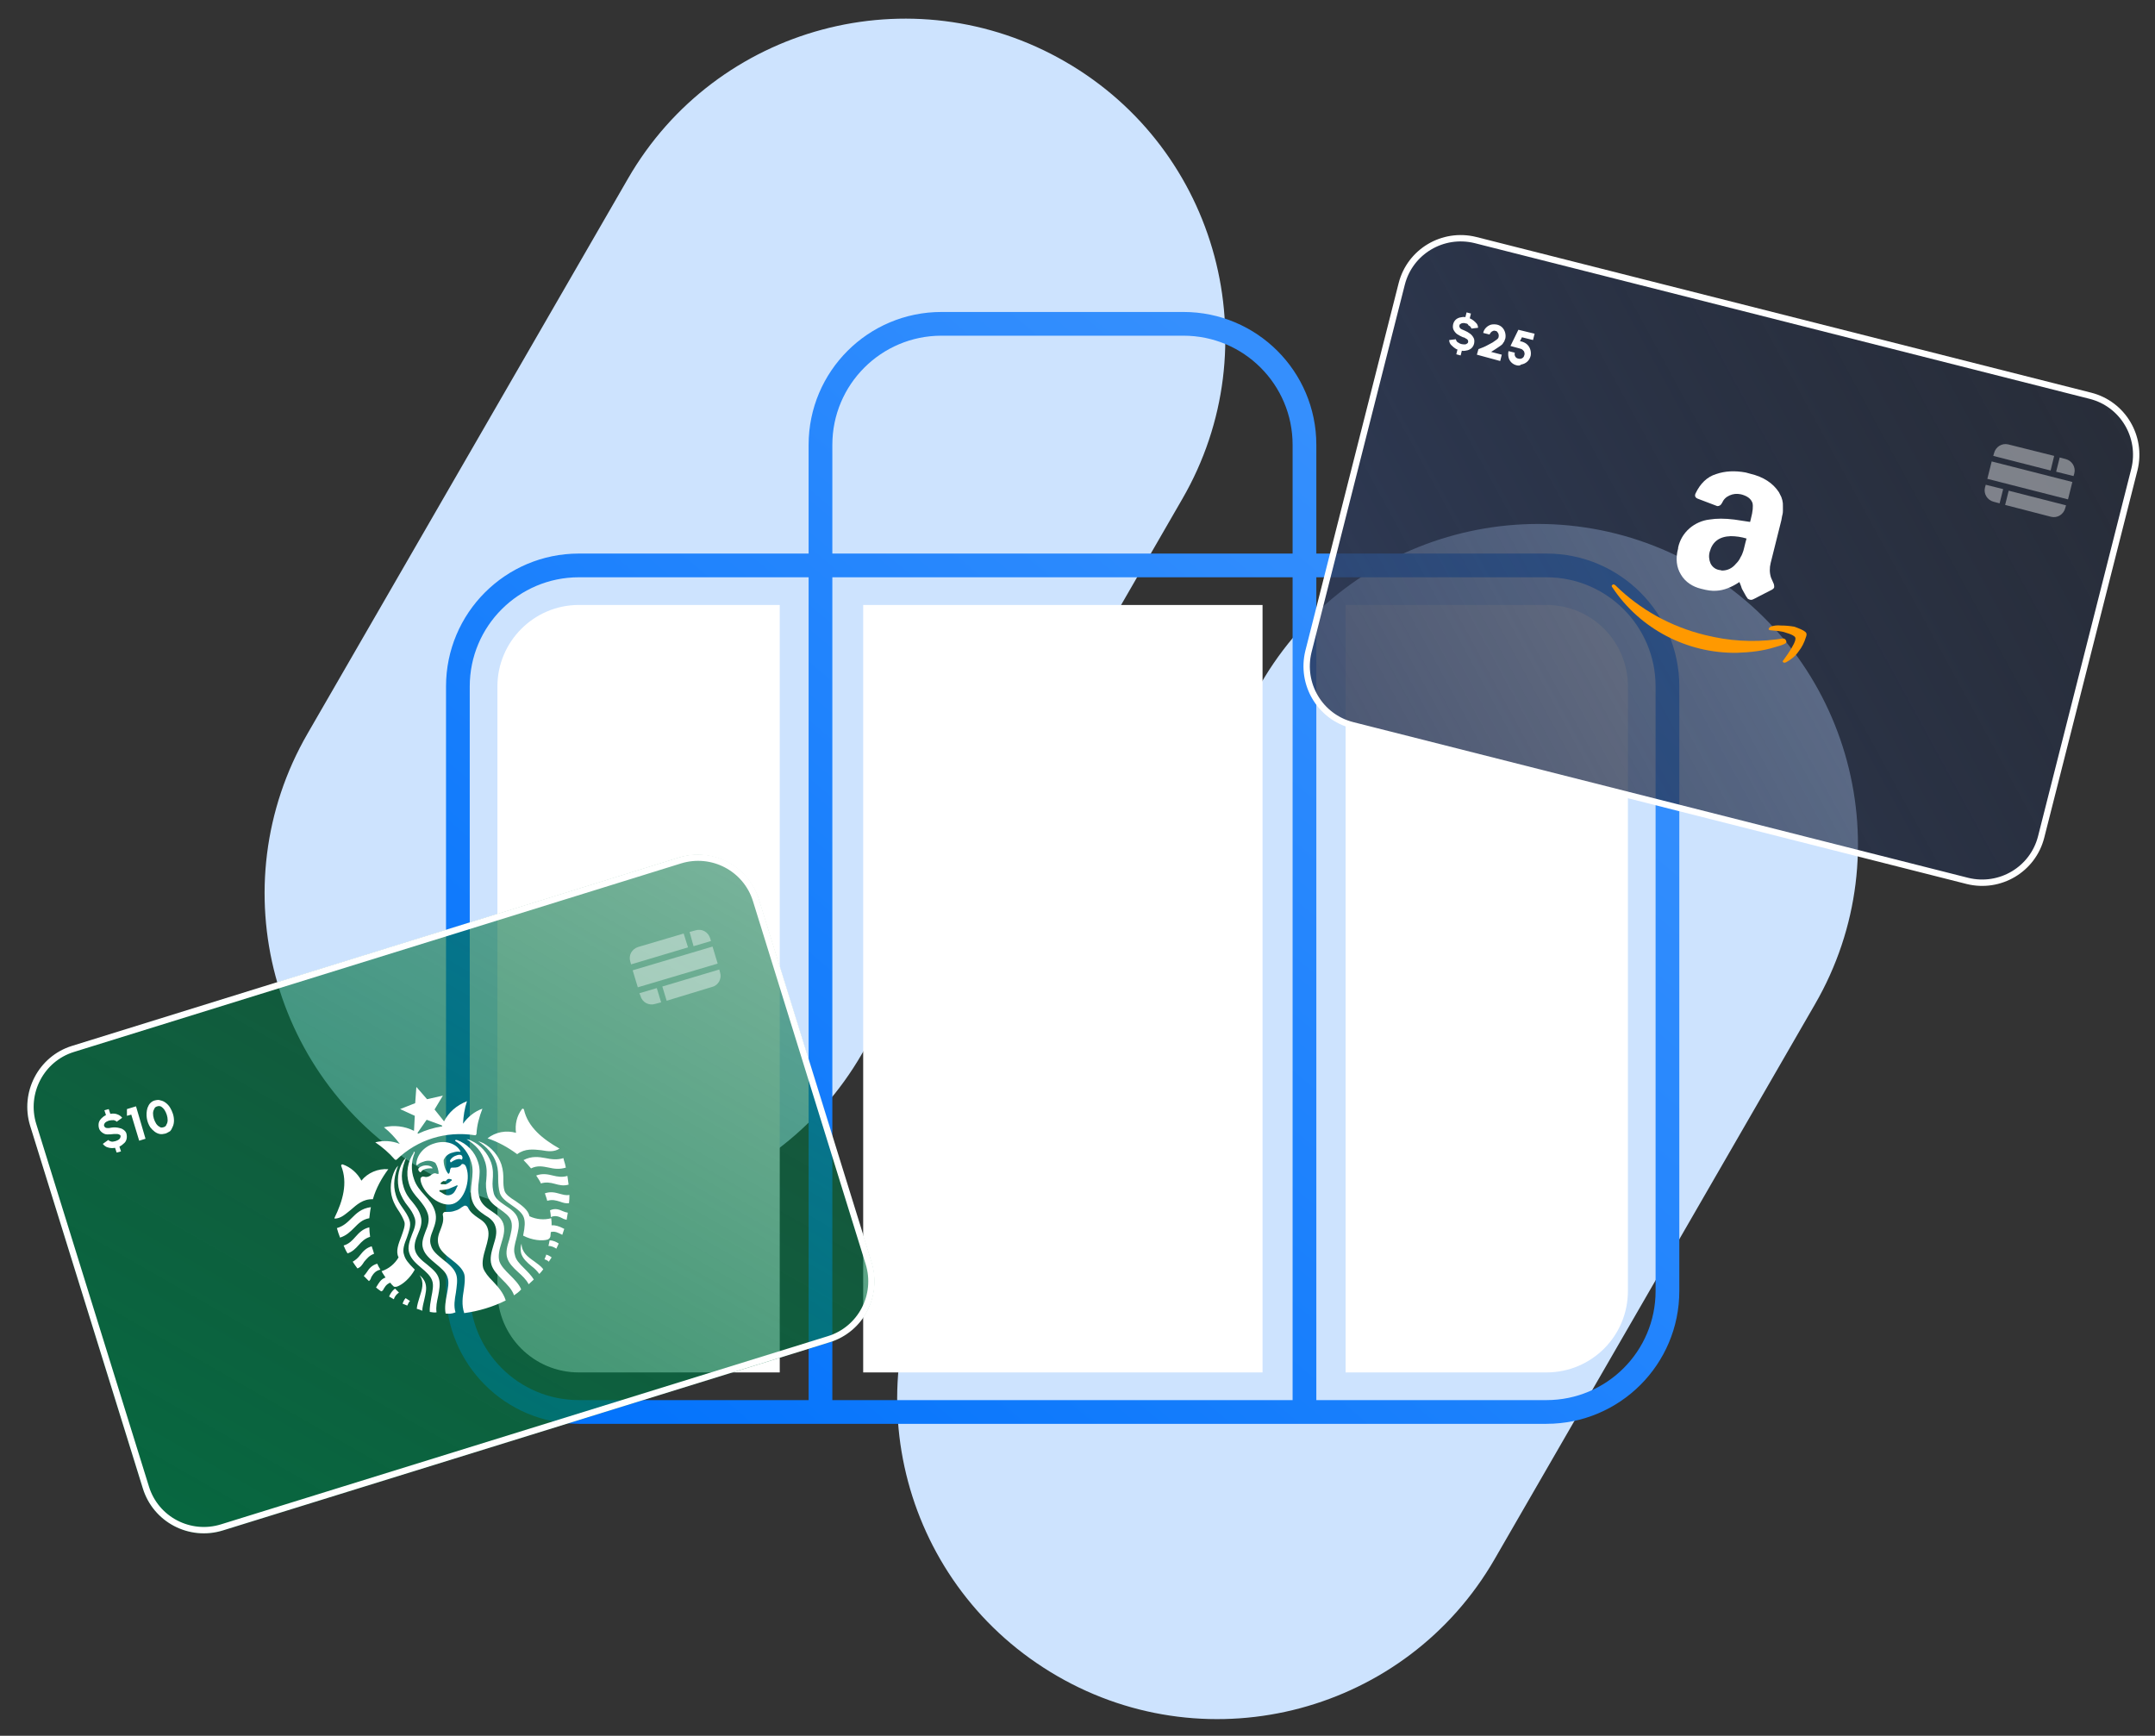 <?xml version="1.0" encoding="utf-8"?>
<svg xmlns="http://www.w3.org/2000/svg" xmlns:xlink="http://www.w3.org/1999/xlink" version="1.1" id="Layer_1" x="0px" y="0px" viewBox="0 0 545 439" style="enable-background:new 0 0 545 439;">
<rect x="0" y="0" width="545" height="439" fill="#333333" stroke="none"/>
<style type="text/css">
	.st0{fill:#CDE3FE;}
	.st1{fill:none;stroke:url(#SVGID_1_);stroke-width:6;}
	.st2{fill:#FFFFFF;}
	.st3{fill:url(#SVGID_2_);}
	.st4{fill-rule:evenodd;clip-rule:evenodd;fill:#FFFFFF;}
	.st5{fill:none;stroke:#FFFFFF;stroke-width:1.61;}
	.st6{fill-rule:evenodd;clip-rule:evenodd;fill:#FFFFFF;fill-opacity:0.4;}
	.st7{fill:url(#SVGID_3_);}
	.st8{fill:#FF9900;}
</style>
<path class="st0" d="M267.4,423.9L267.4,423.9c38.7,22.4,88.3,9.1,110.6-29.6L459,254c22.4-38.7,9.1-88.3-29.6-110.6l0,0&#xD;&#xA;	c-38.7-22.4-88.3-9.1-110.6,29.6l-81,140.3C215.4,352,228.6,401.5,267.4,423.9z"/>
<path class="st0" d="M107.4,296.1L107.4,296.1c38.7,22.4,88.3,9.1,110.6-29.6l81-140.3c22.4-38.7,9.1-88.3-29.6-110.6l0,0&#xD;&#xA;	c-38.7-22.4-88.3-9.1-110.6,29.6l-81,140.3C55.4,224.2,68.7,273.7,107.4,296.1z"/>
<linearGradient id="SVGID_1_" gradientUnits="userSpaceOnUse" x1="365.621" y1="304.618" x2="163.861" y2="65.728" gradientTransform="matrix(1 0 0 -1 0 440)">
	<stop offset="0" style="stop-color:#358FFD"/>
	<stop offset="1" style="stop-color:#0373FC"/>
</linearGradient>
<path class="st1" d="M329.9,357.1V112.5c0-16.9-13.7-30.6-30.6-30.6c0,0,0,0,0,0h-61.2c-16.9,0-30.6,13.7-30.6,30.6c0,0,0,0,0,0&#xD;&#xA;	v244.7 M146.4,143h244.7c16.9,0,30.6,13.7,30.6,30.6v152.9c0,16.9-13.7,30.6-30.6,30.6H146.4c-16.9,0-30.6-13.7-30.6-30.6&#xD;&#xA;	c0,0,0,0,0,0V173.6C115.8,156.7,129.5,143,146.4,143L146.4,143L146.4,143z"/>
<path class="st2" d="M319.3,153h-101v194.1h101V153z M340.3,347.1h50.8c11.4,0,20.6-9.2,20.6-20.6c0,0,0,0,0,0V173.6&#xD;&#xA;	c0-11.4-9.2-20.6-20.6-20.6c0,0,0,0,0,0h-50.8V347.1z M146.4,153h50.8v194.1h-50.8c-11.4,0-20.6-9.2-20.6-20.6V173.6&#xD;&#xA;	C125.8,162.3,135,153,146.4,153L146.4,153z"/>
<g>
	
		<linearGradient id="SVGID_2_" gradientUnits="userSpaceOnUse" x1="193.335" y1="240.407" x2="-103.365" y2="-34.973" gradientTransform="matrix(0.955 -0.297 -0.297 -0.955 99.299 417.349)">
		<stop offset="0" style="stop-color:#007042;stop-opacity:0.4"/>
		<stop offset="1" style="stop-color:#007042"/>
	</linearGradient>
	<path class="st3" d="M18.2,264.6l153.5-47.7c8.5-2.6,17.5,2.1,20.2,10.6l28.5,91.8c2.6,8.5-2.1,17.5-10.6,20.2L56.3,387.1&#xD;&#xA;		c-8.5,2.6-17.5-2.1-20.2-10.6L7.6,284.7C5,276.2,9.7,267.2,18.2,264.6z"/>
	<path class="st4" d="M84.6,308.2l0-0.2c2.1-4.3,3.4-8.8,1.7-13.1c-0.1-0.2,0.1-0.5,0.4-0.4c2,0.7,3.7,2.2,4.7,4.1&#xD;&#xA;		c1.6-2,4.2-3.1,6.8-2.9c-1.7,2.3-3.1,4.8-3.9,7.6c-2.5-0.1-4.1,1.4-5.6,2.7C87.3,307.1,86.2,308.2,84.6,308.2L84.6,308.2z M86,313&#xD;&#xA;		c-0.3-0.8-0.6-1.6-0.8-2.4c1.7-0.5,2.7-1.5,3.7-2.5c1.2-1.2,2.5-2.5,4.9-2.8c-0.2,0.9-0.3,1.9-0.4,2.8c-1.8,0.3-2.8,1.4-3.8,2.4&#xD;&#xA;		C88.6,311.5,87.6,312.5,86,313L86,313z M87.9,317c-0.4-0.6-0.7-1.3-1-2c1.4-0.4,2.2-1.3,3-2.2c0.9-1,1.8-2,3.5-2.4&#xD;&#xA;		c0,0.8,0.1,1.6,0.2,2.4c-1.3,0.4-2.1,1.2-2.9,2.1C89.9,315.8,89.1,316.6,87.9,317z M90.4,320.8c-0.4-0.5-0.8-1.1-1.2-1.7&#xD;&#xA;		c0.7-0.4,1.4-1,1.9-1.7c0.7-0.9,1.5-1.8,2.9-2.2l0.2,0.6l0.2,0.6l0.2,0.7c-1.2,0.4-1.8,1.2-2.5,2C91.6,319.9,91.2,320.5,90.4,320.8&#xD;&#xA;		L90.4,320.8z M93.3,324c-0.4-0.4-0.9-0.9-1.3-1.3c0.3-0.3,0.6-0.7,0.8-1c0.5-0.8,1.2-1.7,2.6-2.1c0.2,0.5,0.5,1,0.8,1.5&#xD;&#xA;		c-1.3,0.3-1.8,1.1-2.3,1.9C93.8,323.4,93.6,323.8,93.3,324L93.3,324z M96.4,326.6c-0.4-0.3-0.9-0.6-1.3-1l0.2-0.3&#xD;&#xA;		c0.5-0.8,1-1.8,2.2-2.2c-0.3-0.5-0.7-1-1-1.6c1.8-0.6,3.3-1.8,4.3-3.5c-0.8-1.5,0-3.5,0.7-5.3c0.5-1.4,1-2.7,0.8-3.6&#xD;&#xA;		c-0.3-0.9-0.8-1.8-1.3-2.6c-0.6-0.9-1.3-1.9-1.8-3.5c-0.7-2.2-0.4-4.9,0.7-7.1c0.2-0.4,0.5-0.8,0.8-1.1c-0.9,2.3-1.4,4.8-0.6,7.4&#xD;&#xA;		c0.4,1.4,1.1,2.4,1.8,3.4c0.6,0.9,1.3,1.8,1.7,3.1c0.4,1.3-0.2,2.8-0.7,4.3c-0.6,1.5-1.2,3.1-0.7,4.4c0.3,1.1,1,2,2.7,3.7&#xD;&#xA;		c-1.2,2.2-3.1,3.8-4.5,4.3c-0.5,0.1-0.8,0.1-1-0.2l-0.4-0.4l-0.3-0.4c-1.1,0.4-1.5,1.3-1.9,2L96.4,326.6L96.4,326.6z M99.6,328.6&#xD;&#xA;		c-0.4-0.2-0.8-0.5-1.2-0.7c0.3-0.7,0.8-1.5,1.5-2c0.3,0.3,0.7,0.7,1,1C100.3,327.3,99.8,327.9,99.6,328.6z M103,330.2&#xD;&#xA;		c-0.4-0.2-0.8-0.3-1.2-0.5c0.2-0.5,0.4-1,0.8-1.4c0.2,0.2,0.5,0.3,0.7,0.5l0.4,0.2C103.4,329.3,103.2,329.8,103,330.2L103,330.2z&#xD;&#xA;		 M105.4,331c0.1-1,0.4-1.9,0.7-2.9c0.6-1.9,1.3-3.8,0-5.6c0.6,0.5,1.2,1.1,1.5,2.1c0.4,1.3,0,2.7-0.3,4.1c-0.2,0.9-0.5,1.9-0.5,2.8&#xD;&#xA;		C106.3,331.3,105.8,331.1,105.4,331L105.4,331z M108.7,331.8c-0.1-1.2,0.2-2.5,0.4-3.8c0.3-1.5,0.6-3,0.2-4.1&#xD;&#xA;		c-0.4-1.2-1.5-2.2-2.7-3.2c-1.3-1.1-2.6-2.2-3.1-3.8c-0.5-1.5,0.1-3.1,0.7-4.7c0.6-1.4,1.1-2.8,0.7-4.1c-0.4-1.2-1-2.1-1.7-3&#xD;&#xA;		c-1-1.2-1.7-2.5-2.2-3.9c-0.7-2.5-0.4-5.2,0.9-7.4c0.2-0.4,0.5-0.7,0.8-1c-1,2.6-1.5,4.7-0.6,7.5c0.5,1.6,1.3,2.7,2.2,3.7&#xD;&#xA;		c0.8,1,1.7,2.1,2.1,3.6c0.5,1.6-0.1,3.1-0.7,4.5c-0.6,1.4-1.1,2.8-0.7,4.2c0.4,1.4,1.7,2.5,3,3.5c1.3,1.1,2.6,2.1,3,3.6&#xD;&#xA;		c0.4,1.3,0.1,2.8-0.2,4.4c-0.3,1.4-0.6,2.7-0.4,4.1C109.9,332,109.3,331.9,108.7,331.8L108.7,331.8z M112.7,332.2&#xD;&#xA;		c-0.3-1.5,0-3.2,0.3-4.8c0.3-1.6,0.6-3.1,0.2-4.3c-0.4-1.4-1.7-2.4-3-3.5c-1.3-1.1-2.7-2.2-3.2-3.8c-0.5-1.5,0.1-2.9,0.6-4.3&#xD;&#xA;		c0.6-1.4,1.1-2.9,0.6-4.5c-0.5-1.5-1.4-2.6-2.3-3.7c-1-1.1-2-2.3-2.5-4c-0.8-2.6-0.3-5.5,1.2-7.7l0-0.1c0,0,0,0,0-0.1&#xD;&#xA;		c0.1-0.2,0.3-0.1,0.3,0.1c-0.9,2.1-1,4.5-0.2,6.7c0.5,1.6,1.6,2.9,2.7,4.1c1.1,1.2,2.1,2.4,2.6,4c0.6,1.9,0,3.4-0.5,4.8&#xD;&#xA;		c-0.5,1.3-1,2.5-0.5,3.9c0.4,1.5,1.8,2.5,3.1,3.6c1.4,1.1,2.8,2.2,3.3,3.8c0.4,1.3,0.1,2.9-0.1,4.5c-0.3,1.7-0.6,3.4-0.1,5&#xD;&#xA;		C114.3,332.3,113.5,332.3,112.7,332.2L112.7,332.2z M117.4,332.1c-0.7-2.1-0.4-4.1-0.1-5.9c0.2-1.5,0.4-2.9,0.1-4&#xD;&#xA;		c-0.5-1.5-1.9-2.6-3.3-3.7c-1.4-1.1-2.8-2.2-3.2-3.7c-0.4-1.4,0-2.6,0.5-3.8c0.4-1.1,0.9-2.2,0.6-3.7c-0.1-0.4,0.2-0.8,0.6-0.8&#xD;&#xA;		c0.2,0,0.4,0,0.6,0c0.5,0,1.1,0,1.9-0.3c0.8-0.2,1.3-0.6,1.7-0.9c0.2-0.1,0.4-0.2,0.5-0.3c0.4-0.2,0.8,0,1,0.3&#xD;&#xA;		c0.6,1.3,1.6,2,2.6,2.7c1.1,0.7,2.1,1.4,2.5,2.9c0.4,1.4-0.1,3.1-0.6,4.8c-0.5,1.7-1,3.5-0.6,5c0.4,1.1,1.3,2.2,2.4,3.3&#xD;&#xA;		c1.3,1.4,2.7,2.9,3.3,4.9C124.7,330.5,121.1,331.6,117.4,332.1L117.4,332.1z M130,327.6c-0.5-1.5-1.8-2.8-3-4&#xD;&#xA;		c-1.2-1.2-2.3-2.4-2.7-3.7c-0.5-1.6,0-3.3,0.5-5c0.5-1.6,1-3.2,0.5-4.7c-0.4-1.4-1.5-2.2-2.7-2.9c-1.3-0.9-2.6-1.8-3.2-3.7&#xD;&#xA;		c-0.5-1.5-0.3-3.1-0.1-4.7c0.2-1.7,0.4-3.3-0.1-4.9c-0.6-2.2-2.1-4.2-4-5.4c-0.2-0.1-0.1-0.3,0.1-0.3c0,0,0.1,0,0.1,0l0.1,0&#xD;&#xA;		c2.6,0.9,4.6,3,5.4,5.6c0.6,1.8,0.4,3.3,0.2,4.8c-0.2,1.4-0.3,2.8,0.2,4.3c0.5,1.6,1.8,2.5,3,3.3c1.3,0.9,2.5,1.7,3,3.2&#xD;&#xA;		c0.5,1.6,0,3.3-0.5,4.9c-0.5,1.6-0.9,3.2-0.5,4.6c0.4,1.2,1.5,2.3,2.6,3.4c1.2,1.2,2.4,2.4,2.9,3.7l0,0&#xD;&#xA;		C131.3,326.7,130.6,327.2,130,327.6L130,327.6z M111.7,284.9c-2,0.3-4,0.9-5.9,1.8c-0.1,0.1-0.2-0.1-0.2-0.2l2.3-3.3l3.8,1.4&#xD;&#xA;		C111.9,284.8,111.9,284.9,111.7,284.9L111.7,284.9z M111.2,301c0,0-0.1,0.1-0.1,0.3c0.2,0.1,0.4,0.2,0.7,0.4&#xD;&#xA;		c0.6,0.4,1.2,0.8,2.1,0.5c0.9-0.3,1.2-1,1.5-1.6c0.1-0.3,0.2-0.5,0.4-0.7c-0.1-0.1-0.3-0.1-0.3-0.1s-0.8,0.4-2.1,0.9&#xD;&#xA;		C112.1,301,111.2,301,111.2,301L111.2,301z M112.8,298.6c-0.2,0.1-0.3,0.1-0.4,0.1c-0.1,0-0.2,0-0.3,0c-0.2,0.1-0.6,0.4-0.7,0.6&#xD;&#xA;		c0,0.1,0.1,0.1,0.2,0.2c0.2,0,0.4,0,0.6,0c0.3,0,0.5,0.1,0.8-0.1c0.3-0.1,0.5-0.3,0.7-0.4c0.1-0.1,0.3-0.3,0.5-0.4&#xD;&#xA;		c0.1-0.1,0.1-0.2,0-0.3c-0.2-0.1-0.7-0.2-0.9-0.1c-0.1,0-0.2,0.1-0.2,0.1C113,298.5,112.9,298.5,112.8,298.6L112.8,298.6z&#xD;&#xA;		 M139.8,297.3c1.2,0.3,2.4,0.5,3.7,0.1c0.1,0.7,0.2,1.5,0.3,2.2c-1.3,0.4-2.4,0.1-3.5-0.2c-1.1-0.3-2.2-0.5-3.5-0.1&#xD;&#xA;		c-0.3-0.7-0.8-1.4-1.2-2C137.2,296.7,138.6,297,139.8,297.3L139.8,297.3z M141.5,301.9c0.8,0.2,1.6,0.5,2.5,0.3&#xD;&#xA;		c0,0.7,0,1.4-0.1,2.1c-0.8,0.1-1.5-0.1-2.3-0.4c-1-0.3-1.9-0.6-3.2-0.2c-0.1-0.2-0.1-0.5-0.2-0.7c-0.1-0.4-0.3-0.8-0.4-1.2&#xD;&#xA;		C139.3,301.3,140.4,301.6,141.5,301.9L141.5,301.9z M142.3,306.3c0.4,0.2,0.8,0.3,1.3,0.4c-0.1,0.6-0.2,1.2-0.3,1.8&#xD;&#xA;		c-0.4-0.1-0.8-0.2-1.1-0.4c-0.8-0.4-1.7-0.8-2.9-0.3c0-0.6-0.1-1.1-0.2-1.7C140.4,305.5,141.4,305.9,142.3,306.3z M142.3,310.6&#xD;&#xA;		l0.4,0.2c-0.2,0.5-0.3,1-0.5,1.5l-0.2-0.1c-0.8-0.4-1.7-0.9-2.7-0.6c0,0.4-0.1,0.7-0.1,1.1c-0.1,0.4-0.3,0.6-0.7,0.8&#xD;&#xA;		c-1.4,0.4-3.9,0.2-6.2-1c0.5-2.4,0.5-3.5,0.2-4.5c-0.4-1.3-1.8-2.3-3.1-3.2c-1.3-0.9-2.6-1.8-3-3.1c-0.3-1.1-0.4-2.3-0.4-3.5&#xD;&#xA;		c0-1.2,0-2.4-0.4-3.8c-0.8-2.6-2.6-4.4-4.7-5.8c0.4,0.1,0.8,0.3,1.3,0.5c2.2,1.2,3.8,3.1,4.6,5.4c0.5,1.6,0.5,2.8,0.5,3.9&#xD;&#xA;		c0,0.9,0,1.8,0.3,2.8c0.3,0.9,1.4,1.7,2.7,2.5c1.6,1.1,3.3,2.3,3.6,3.9c1.7,0.8,3.7,1,5.5,0.5c0.1,0.6,0.1,1.2,0.1,1.8&#xD;&#xA;		C140.5,309.8,141.5,310.2,142.3,310.6L142.3,310.6z M139,313.7c0.9,0,1.7,0.4,2.3,0.8c-0.2,0.4-0.4,0.9-0.6,1.3&#xD;&#xA;		c-0.6-0.4-1.3-0.7-2-0.7l0.1-0.4L139,313.7L139,313.7z M138.1,317.3c0.5,0.1,1,0.4,1.4,0.7c-0.2,0.4-0.5,0.7-0.7,1.1&#xD;&#xA;		c-0.3-0.3-0.7-0.5-1.1-0.6l0.4-1L138.1,317.3L138.1,317.3z M135.1,319c0.8,0.6,1.7,1.2,2.3,2c-0.3,0.4-0.6,0.8-1,1.2&#xD;&#xA;		c-0.6-0.8-1.2-1.4-2-2c-1.1-0.9-2.2-1.9-2.6-3.2c-0.2-0.8-0.2-1.7,0.1-2.5C131.9,316.7,133.5,317.9,135.1,319z M132.5,320.7&#xD;&#xA;		c0.9,0.9,1.9,1.9,2.5,2.9c-0.4,0.4-0.9,0.8-1.3,1.2c-0.6-1.2-1.7-2.2-2.7-3.1c-1.2-1.1-2.3-2.2-2.7-3.5c-0.5-1.5,0-3.1,0.5-4.7&#xD;&#xA;		c0.4-1.6,0.9-3.2,0.5-4.6c-0.4-1.4-1.7-2.2-2.9-3.1c-1.3-0.9-2.6-1.8-3.1-3.4c-0.4-1.4-0.5-2.8-0.3-4.2c0.1-1.4,0.2-2.7-0.3-4.3&#xD;&#xA;		c-0.9-2.8-2.4-4.3-4.7-5.8c0.5,0.1,0.8,0.2,1.2,0.4c2.4,1.1,4.1,3.1,5,5.5c0.6,1.8,0.5,3.2,0.4,4.5c-0.1,1.2,0,2.3,0.3,3.4&#xD;&#xA;		c0.4,1.3,1.6,2.1,2.9,3c1.4,0.9,2.8,1.9,3.2,3.4c0.5,1.5,0,3.2-0.4,4.9c-0.4,1.5-0.8,2.9-0.4,4.1&#xD;&#xA;		C130.4,318.6,131.4,319.6,132.5,320.7L132.5,320.7z M142.6,293.4c0.2,0.6,0.4,1.3,0.5,1.9c-1.6,0.5-3,0.3-4.3,0&#xD;&#xA;		c-1.5-0.3-2.9-0.6-4.5,0.2c-0.6-0.7-1.2-1.4-1.9-2.1c2.1-1.1,3.9-0.8,5.6-0.5c1.4,0.3,2.9,0.5,4.5,0L142.6,293.4L142.6,293.4z&#xD;&#xA;		 M141.5,290.5L141.5,290.5c-4.2-2.4-8-5.4-9-9.9c-0.1-0.2-0.3-0.3-0.5-0.1c-1.3,1.7-1.8,3.9-1.5,6c-2.5-0.7-5.2-0.2-7.2,1.4&#xD;&#xA;		c2.7,0.9,5.2,2.3,7.5,4c2-1.5,4.2-1.2,6.1-1C138.6,291.2,140.1,291.4,141.5,290.5z M109.8,289.2c-2.7,0.8-4.5,3.1-4.5,5.3&#xD;&#xA;		c0,0.2,0.1,0.2,0.3,0.1c0.4-0.4,0.9-0.6,1.5-0.8c1-0.4,2.1-0.3,3,0.3c0.5,0.8,0.9,2,0.8,2.8c-0.2,0-0.4,0-0.6-0.1&#xD;&#xA;		c-0.2-0.1-0.4-0.1-0.7,0c-0.2,0.1-0.3,0.2-0.5,0.3c-0.2,0.2-0.5,0.4-0.9,0.5c-0.3,0.1-0.6,0.1-0.9,0c-0.2,0-0.3-0.1-0.5,0&#xD;&#xA;		c-0.6,0.2-0.5,0.8-0.3,1.5c0.9,3,5,6.3,8,5.4c3-0.9,4.5-6,3.5-9c-0.2-0.7-0.5-1.2-1.2-1.1c-0.2,0.3-0.5,0.6-1.1,0.8&#xD;&#xA;		c-0.4,0.1-0.7,0.1-1,0.1c-0.2,0-0.4,0-0.5,0c-0.3,0.1-0.3,0.4-0.4,0.7c0,0.4-0.1,0.7-0.4,0.9c-0.8-1-1.2-2.2-1.2-3.5&#xD;&#xA;		c0.4-1,1.3-1.7,2.3-1.9c0.6-0.2,1.2-0.3,1.8-0.2c0.2,0,0.2-0.1,0.1-0.2C115.3,289.1,112.5,288.3,109.8,289.2L109.8,289.2z&#xD;&#xA;		 M115.5,292.2c-0.7,0.2-1.3,0.6-1.7,1.3c0,0.2,0.1,0.4,0.2,0.5c1.1-0.8,2.1-1.1,2.8-0.7c0.2-0.3,0.2-0.6,0.1-0.8&#xD;&#xA;		C116.8,292.1,116.3,291.9,115.5,292.2L115.5,292.2z M106.4,296.5c0.4-0.8,1.6-1.1,3-1c-0.1-0.6-1.5-1-2.6-0.6c-0.8,0.3-1.1,0.6-1,1&#xD;&#xA;		C105.9,296.2,106.1,296.4,106.4,296.5z M122,280.4c-2,0.7-3.7,2.1-4.9,3.8c0.1-2,0.4-3.9,1-5.7c-2.7,1.1-4.6,2.8-5.8,5.1l-2.4-3&#xD;&#xA;		l2.1-3.5l-4,0.9l-2.7-3.1L105,279l-3.8,1.5l3.7,1.7l-0.2,3.8c-2.4-1.2-5.1-1.5-7.6-0.9c1.5,1.2,2.8,2.6,4,4.2&#xD;&#xA;		c-2-0.8-4.1-0.9-6.2-0.4c1.8,1.2,3.5,2.7,4.9,4.3c0.2,0.2,0.4,0.2,0.6,0c5.2-5,12.4-7.2,19.6-6.1c0.3,0.1,0.4-0.1,0.5-0.3&#xD;&#xA;		C120.6,284.6,121.2,282.5,122,280.4L122,280.4z"/>
	<path class="st5" d="M18.4,265.3L172,217.6c8.1-2.5,16.7,2,19.2,10.1l28.5,91.8c2.5,8.1-2,16.7-10.1,19.2L56.1,386.3&#xD;&#xA;		c-8.1,2.5-16.7-2-19.2-10.1L8.4,284.5C5.9,276.4,10.4,267.8,18.4,265.3z"/>
</g>
<path class="st2" d="M27.6,283.4c-0.3,0.1-0.5,0.2-0.7,0.3c-0.2,0.1-0.4,0.3-0.5,0.5c-0.1,0.2-0.1,0.3-0.1,0.5&#xD;&#xA;	c0.1,0.2,0.2,0.4,0.4,0.5c0.2,0.1,0.4,0.1,0.6,0.1c0.2,0,0.5,0,0.8-0.1c0.6-0.1,1.1-0.1,1.7,0c0.5,0.1,1,0.2,1.4,0.5&#xD;&#xA;	c0.4,0.3,0.7,0.6,0.8,1.1c0.1,0.5,0.1,0.9,0,1.3c-0.1,0.4-0.3,0.8-0.7,1.1c-0.3,0.3-0.7,0.6-1.1,0.8l0.4,1.2l-1.1,0.3l-0.4-1.2&#xD;&#xA;	c-0.6,0.1-1.2,0.1-1.8-0.1c-0.5-0.1-1-0.5-1.3-0.9l1.4-1c0.1,0.2,0.4,0.3,0.7,0.4s0.7,0,1.1-0.1c0.3-0.1,0.5-0.2,0.7-0.3&#xD;&#xA;	c0.2-0.1,0.4-0.3,0.5-0.5c0.1-0.2,0.1-0.4,0.1-0.5c0-0.2-0.2-0.3-0.4-0.4c-0.2-0.1-0.4-0.1-0.6-0.1s-0.5,0-0.7,0&#xD;&#xA;	c-0.6,0.1-1.2,0.1-1.7,0.1c-0.5,0-0.9-0.2-1.3-0.5c-0.4-0.3-0.7-0.7-0.8-1.2c-0.1-0.4-0.1-0.9,0-1.3c0.1-0.4,0.4-0.8,0.7-1.1&#xD;&#xA;	c0.3-0.3,0.7-0.6,1.1-0.8l-0.4-1.2l1.1-0.3l0.4,1.2c0.6-0.1,1.2-0.1,1.7,0.1c0.6,0.2,1,0.5,1.3,0.9l-1.4,1c-0.1-0.2-0.4-0.3-0.7-0.4&#xD;&#xA;	C28.4,283.3,28,283.3,27.6,283.4L27.6,283.4z M35.2,288.5l-2-6.6l-1.1,0.3l0-1.7l2.3-0.7l2.4,8.2L35.2,288.5z M41.8,286.7&#xD;&#xA;	c-0.5,0.1-0.9,0.2-1.4,0.1c-0.5-0.1-0.9-0.3-1.3-0.6c-0.4-0.3-0.8-0.7-1.1-1.1c-0.9-1.4-1.2-3.2-0.7-4.9c0.2-0.5,0.4-0.9,0.7-1.2&#xD;&#xA;	c0.3-0.3,0.7-0.6,1.2-0.7c0.5-0.1,0.9-0.2,1.4,0c0.5,0.1,0.9,0.3,1.3,0.6c0.4,0.3,0.8,0.7,1.1,1.2c0.6,1,1,2.1,1,3.3&#xD;&#xA;	c0,0.5-0.1,1.1-0.3,1.5c-0.2,0.5-0.4,0.9-0.7,1.2C42.6,286.3,42.2,286.6,41.8,286.7L41.8,286.7z M41.3,285.1&#xD;&#xA;	c0.4-0.1,0.7-0.3,0.8-0.7c0.2-0.3,0.3-0.7,0.3-1.1c0-0.9-0.3-1.8-0.8-2.6c-0.2-0.3-0.5-0.6-0.8-0.8c-0.3-0.2-0.7-0.2-1-0.1&#xD;&#xA;	c-0.4,0.1-0.7,0.3-0.8,0.7c-0.2,0.3-0.3,0.7-0.3,1.1c0,0.9,0.3,1.8,0.8,2.6c0.3,0.4,0.5,0.6,0.9,0.8&#xD;&#xA;	C40.6,285.2,40.9,285.2,41.3,285.1L41.3,285.1z"/>
<path class="st6" d="M175.4,239.3l4.4-1.3l-0.2-0.7c-0.5-1.6-2.1-2.5-3.7-2l-1.5,0.4L175.4,239.3L175.4,239.3z M172.9,236.1&#xD;&#xA;	l-11.5,3.4c-1.6,0.5-2.5,2.1-2,3.7l0.2,0.7l14.4-4.3L172.9,236.1L172.9,236.1z M160,245.4l1.3,4.3l20.2-6l-1.3-4.3L160,245.4&#xD;&#xA;	L160,245.4z M161.7,251.2l4.4-1.3l1.1,3.6l-1.5,0.4c-1.6,0.5-3.3-0.4-3.7-2L161.7,251.2L161.7,251.2z M168.6,253.1l-1.1-3.6&#xD;&#xA;	l14.4-4.3l0.2,0.7c0.5,1.6-0.4,3.3-2,3.7L168.6,253.1L168.6,253.1z"/>
<linearGradient id="SVGID_3_" gradientUnits="userSpaceOnUse" x1="641.013" y1="467.818" x2="344.863" y2="192.948" gradientTransform="matrix(0.969 0.246 0.246 -0.969 -127.354 342.963)">
	<stop offset="0" style="stop-color:#182032;stop-opacity:0.4"/>
	<stop offset="1" style="stop-color:#35456A"/>
</linearGradient>
<path class="st7" d="M373.1,60.7l155.6,39.4c8.2,2.1,13.1,10.4,11.1,18.6l-23.6,93c-2.1,8.2-10.4,13.1-18.6,11.1L342,183.4&#xD;&#xA;	c-8.2-2.1-13.1-10.4-11.1-18.6l23.6-93C356.6,63.6,364.9,58.7,373.1,60.7z"/>
<path class="st2" d="M424.4,138.5c0.4-1.9,1.4-3.6,2.9-4.9c1.4-1.2,3.2-2,5-2.2c1.8-0.3,3.9-0.3,6.3,0c1.3,0.2,2.7,0.4,4,0.6&#xD;&#xA;	l0.2-0.8c0.5-1.9,0.6-3.2,0.4-4c-0.4-1.1-1.3-1.7-2.6-2.1l-0.4-0.1c-1-0.2-1.9-0.1-2.8,0.3c-0.9,0.4-1.5,1-1.9,1.9&#xD;&#xA;	c-0.3,0.6-0.7,0.8-1.2,0.8l-5-1.9c-0.5-0.2-0.7-0.6-0.6-1c0-0.1,0.1-0.2,0.1-0.3c1.2-2.5,2.9-4.2,5.2-4.9c2.3-0.8,4.8-0.9,7.5-0.4&#xD;&#xA;	l1.1,0.3c3.4,0.8,5.8,2.4,7.3,4.7c0.2,0.4,0.4,0.8,0.6,1.2c0.1,0.4,0.3,0.8,0.3,1.1c0.1,0.3,0.1,0.8,0.1,1.3c0,0.6,0,0.9,0,1.1&#xD;&#xA;	c0,0.2,0,0.6-0.2,1.3l-0.2,1.1l-2.7,10.8c-0.3,1.2-0.3,2.5,0.1,3.7l0.7,1.6c0.1,0.3,0.1,0.6,0.1,0.8c-0.1,0.3-0.2,0.4-0.5,0.6&#xD;&#xA;	c-3,1.5-4.6,2.4-4.9,2.5c-0.4,0.2-0.9,0.1-1.3-0.2c-0.3-0.4-0.6-0.9-0.8-1.3l-0.5-0.9c-0.2-0.3-0.3-0.7-0.4-1l-0.4-1&#xD;&#xA;	c-2.1,1.4-4,2.1-5.8,2.2c-1.1,0.1-2.4-0.1-3.9-0.5c-2.1-0.5-4-1.7-5.1-3.6c-1.1-1.8-1.4-4-0.7-6.6L424.4,138.5L424.4,138.5&#xD;&#xA;	L424.4,138.5z M432.4,139.5c-0.3,1-0.2,2.1,0.2,3c0.5,1,1.4,1.6,2.5,1.7l0.4,0.1c1.4,0,2.6-0.6,3.5-1.7c0.5-0.5,0.9-1,1.2-1.7&#xD;&#xA;	c0.4-0.6,0.5-1.1,0.7-1.6c0.1-0.4,0.3-1.1,0.5-2l0.3-1.1c-1.3-0.4-2.7-0.6-4-0.6C434.8,135.7,433.1,137,432.4,139.5L432.4,139.5&#xD;&#xA;	L432.4,139.5L432.4,139.5z"/>
<path class="st8" d="M407.8,147.9c0.2-0.2,0.4-0.1,0.7,0.1c6.3,6.2,14.1,10.5,22.7,12.6c5.9,1.5,12.1,1.9,18.1,1.1l0.7-0.1l0.7-0.1&#xD;&#xA;	c0.5-0.1,0.8,0.1,1,0.5c0.2,0.4,0,0.7-0.5,0.9c-0.6,0.3-1.4,0.5-2.4,0.8c-2.9,0.9-6.1,1.3-9.5,1.4c-12.6,0.2-24.5-6-31.5-16.5&#xD;&#xA;	c-0.2-0.2-0.2-0.4-0.2-0.5C407.6,148.1,407.7,148,407.8,147.9L407.8,147.9z"/>
<path class="st8" d="M447.8,158.5c-0.1,0.1-0.3,0.2-0.4,0.3h0l0,0.1c0,0.1-0.1,0.1-0.1,0.1c0,0.1,0,0.1,0,0.2c0,0.1,0.2,0.1,0.4,0.2&#xD;&#xA;	c0.6,0.1,1.4,0.1,2.1,0.2c0.7,0.1,1.3,0.2,1.8,0.4c1.4,0.4,2.2,0.8,2.4,1.2c0.1,0.2,0.1,0.4,0,0.8c-0.3,1-1.3,2.7-3,5&#xD;&#xA;	c-0.2,0.2-0.2,0.4,0,0.5c0.1,0.1,0.1,0.1,0.2,0.1c0.1,0,0.3,0,0.5-0.1c1.3-0.7,2.4-1.6,3.2-2.8c0.8-1,1.4-2.2,1.8-3.5l0.1-0.3&#xD;&#xA;	c0.1-0.3,0.1-0.6,0-0.8c-0.2-0.4-0.9-0.8-2.2-1.3c-0.3-0.1-0.5-0.2-0.8-0.3c-1.1-0.2-2.3-0.3-3.4-0.3&#xD;&#xA;	C449.4,158.1,448.6,158.2,447.8,158.5L447.8,158.5z"/>
<path class="st5" d="M373.1,60.7l155.6,39.4c8.2,2.1,13.1,10.4,11.1,18.6l-23.6,93c-2.1,8.2-10.4,13.1-18.6,11.1L342,183.4&#xD;&#xA;	c-8.2-2.1-13.1-10.4-11.1-18.6l23.6-93C356.6,63.6,364.9,58.7,373.1,60.7z"/>
<path class="st2" d="M370.7,81.8c-0.2-0.1-0.5-0.1-0.7-0.1c-0.2,0-0.5,0.1-0.6,0.2c-0.2,0.1-0.3,0.2-0.3,0.4c-0.1,0.2,0,0.4,0.1,0.6&#xD;&#xA;	c0.1,0.2,0.3,0.3,0.5,0.4l0.7,0.3c0.5,0.2,1,0.5,1.4,0.8s0.7,0.7,0.9,1.1c0.2,0.4,0.2,0.9,0.1,1.4c-0.1,0.4-0.3,0.8-0.6,1.1&#xD;&#xA;	c-0.3,0.3-0.7,0.5-1.1,0.6s-0.9,0.2-1.4,0.1l-0.3,1.2l-1.1-0.3l0.3-1.2c-0.4-0.1-0.7-0.4-1-0.6c-0.3-0.3-0.6-0.5-0.8-0.8&#xD;&#xA;	s-0.3-0.7-0.3-1l1.7-0.2c0,0.2,0.1,0.3,0.2,0.5c0.1,0.2,0.3,0.3,0.5,0.4c0.4,0.3,0.9,0.4,1.5,0.4c0.3,0,0.5-0.1,0.6-0.2&#xD;&#xA;	c0.2-0.1,0.3-0.3,0.3-0.4c0-0.2,0-0.4-0.1-0.5c-0.1-0.2-0.3-0.3-0.5-0.4c-0.2-0.1-0.4-0.3-0.7-0.3c-0.5-0.2-1-0.5-1.5-0.8&#xD;&#xA;	c-0.4-0.3-0.7-0.7-0.9-1.1c-0.2-0.4-0.2-0.9-0.1-1.4c0.1-0.4,0.3-0.8,0.6-1.1c0.3-0.3,0.7-0.5,1.1-0.6c0.5-0.1,0.9-0.2,1.4-0.1&#xD;&#xA;	l0.3-1.2l1.1,0.3l-0.3,1.2c0.7,0.3,1.3,0.8,1.8,1.4c0.2,0.3,0.3,0.7,0.3,1l-1.7,0.2c0-0.2-0.1-0.3-0.2-0.4c-0.1-0.2-0.3-0.3-0.5-0.4&#xD;&#xA;	C371.2,81.9,371,81.8,370.7,81.8L370.7,81.8z M373.5,89.7l0.4-1.4c0.8-0.3,1.6-0.6,2.3-1c0.4-0.2,0.9-0.5,1.3-0.7&#xD;&#xA;	c0.4-0.3,0.7-0.5,1-0.7c0.3-0.2,0.5-0.5,0.5-0.7c0.1-0.4,0-0.9-0.3-1.2c-0.1-0.2-0.3-0.3-0.5-0.3c-0.2-0.1-0.4-0.1-0.6,0&#xD;&#xA;	c-0.4,0.1-0.7,0.5-0.9,0.9l-1.6-0.4c0.2-1,1-1.8,2-2.1c0.5-0.1,1-0.1,1.5,0c0.5,0.1,1,0.4,1.3,0.7c0.7,0.7,1,1.8,0.8,2.8&#xD;&#xA;	c-0.1,0.3-0.2,0.5-0.3,0.8c-0.2,0.2-0.3,0.5-0.5,0.7c-0.2,0.2-0.5,0.4-0.8,0.6c-0.3,0.2-0.6,0.4-0.9,0.6l-1.1,0.7l2.7,0.7l-0.4,1.6&#xD;&#xA;	L373.5,89.7L373.5,89.7z M383.6,92.4c-1-0.2-1.9-1-2.1-2.1c-0.1-0.5-0.1-1,0-1.5l1.6,0.4c-0.2,0.7,0.2,1.4,0.9,1.5c0,0,0,0,0,0&#xD;&#xA;	c0.7,0.2,1.4-0.2,1.5-0.9c0.1-0.2,0.1-0.4,0-0.7c0-0.2-0.2-0.4-0.4-0.6c-0.2-0.2-0.5-0.3-0.9-0.4l-2.2-0.6l2-4.1l4.1,1l-0.4,1.6&#xD;&#xA;	l-2.8-0.7l-0.5,1l0.5,0.1c0.6,0.2,1,0.4,1.4,0.8c0.7,0.7,1,1.8,0.8,2.8c-0.3,1.2-1.2,2-2.4,2.2C384.4,92.5,384,92.5,383.6,92.4&#xD;&#xA;	L383.6,92.4z"/>
<path class="st6" d="M520,119.3l4.4,1.1l0.2-0.7c0.4-1.6-0.6-3.2-2.2-3.6c0,0,0,0,0,0l-1.5-0.4L520,119.3L520,119.3z M519.5,115.3&#xD;&#xA;	l-11.6-2.9c-1.6-0.4-3.2,0.6-3.6,2.2c0,0,0,0,0,0l-0.2,0.7l14.5,3.7L519.5,115.3L519.5,115.3z M503.7,116.7l-1.1,4.4l20.4,5.2&#xD;&#xA;	l1.1-4.4L503.7,116.7L503.7,116.7z M502.2,122.6l4.4,1.1l-0.9,3.6l-1.5-0.4c-1.6-0.4-2.6-2-2.2-3.6c0,0,0,0,0,0L502.2,122.6&#xD;&#xA;	L502.2,122.6z M507.1,127.7l0.9-3.6l14.5,3.7l-0.2,0.7c-0.4,1.6-2,2.6-3.6,2.2c0,0,0,0,0,0L507.1,127.7L507.1,127.7z"/>
</svg>